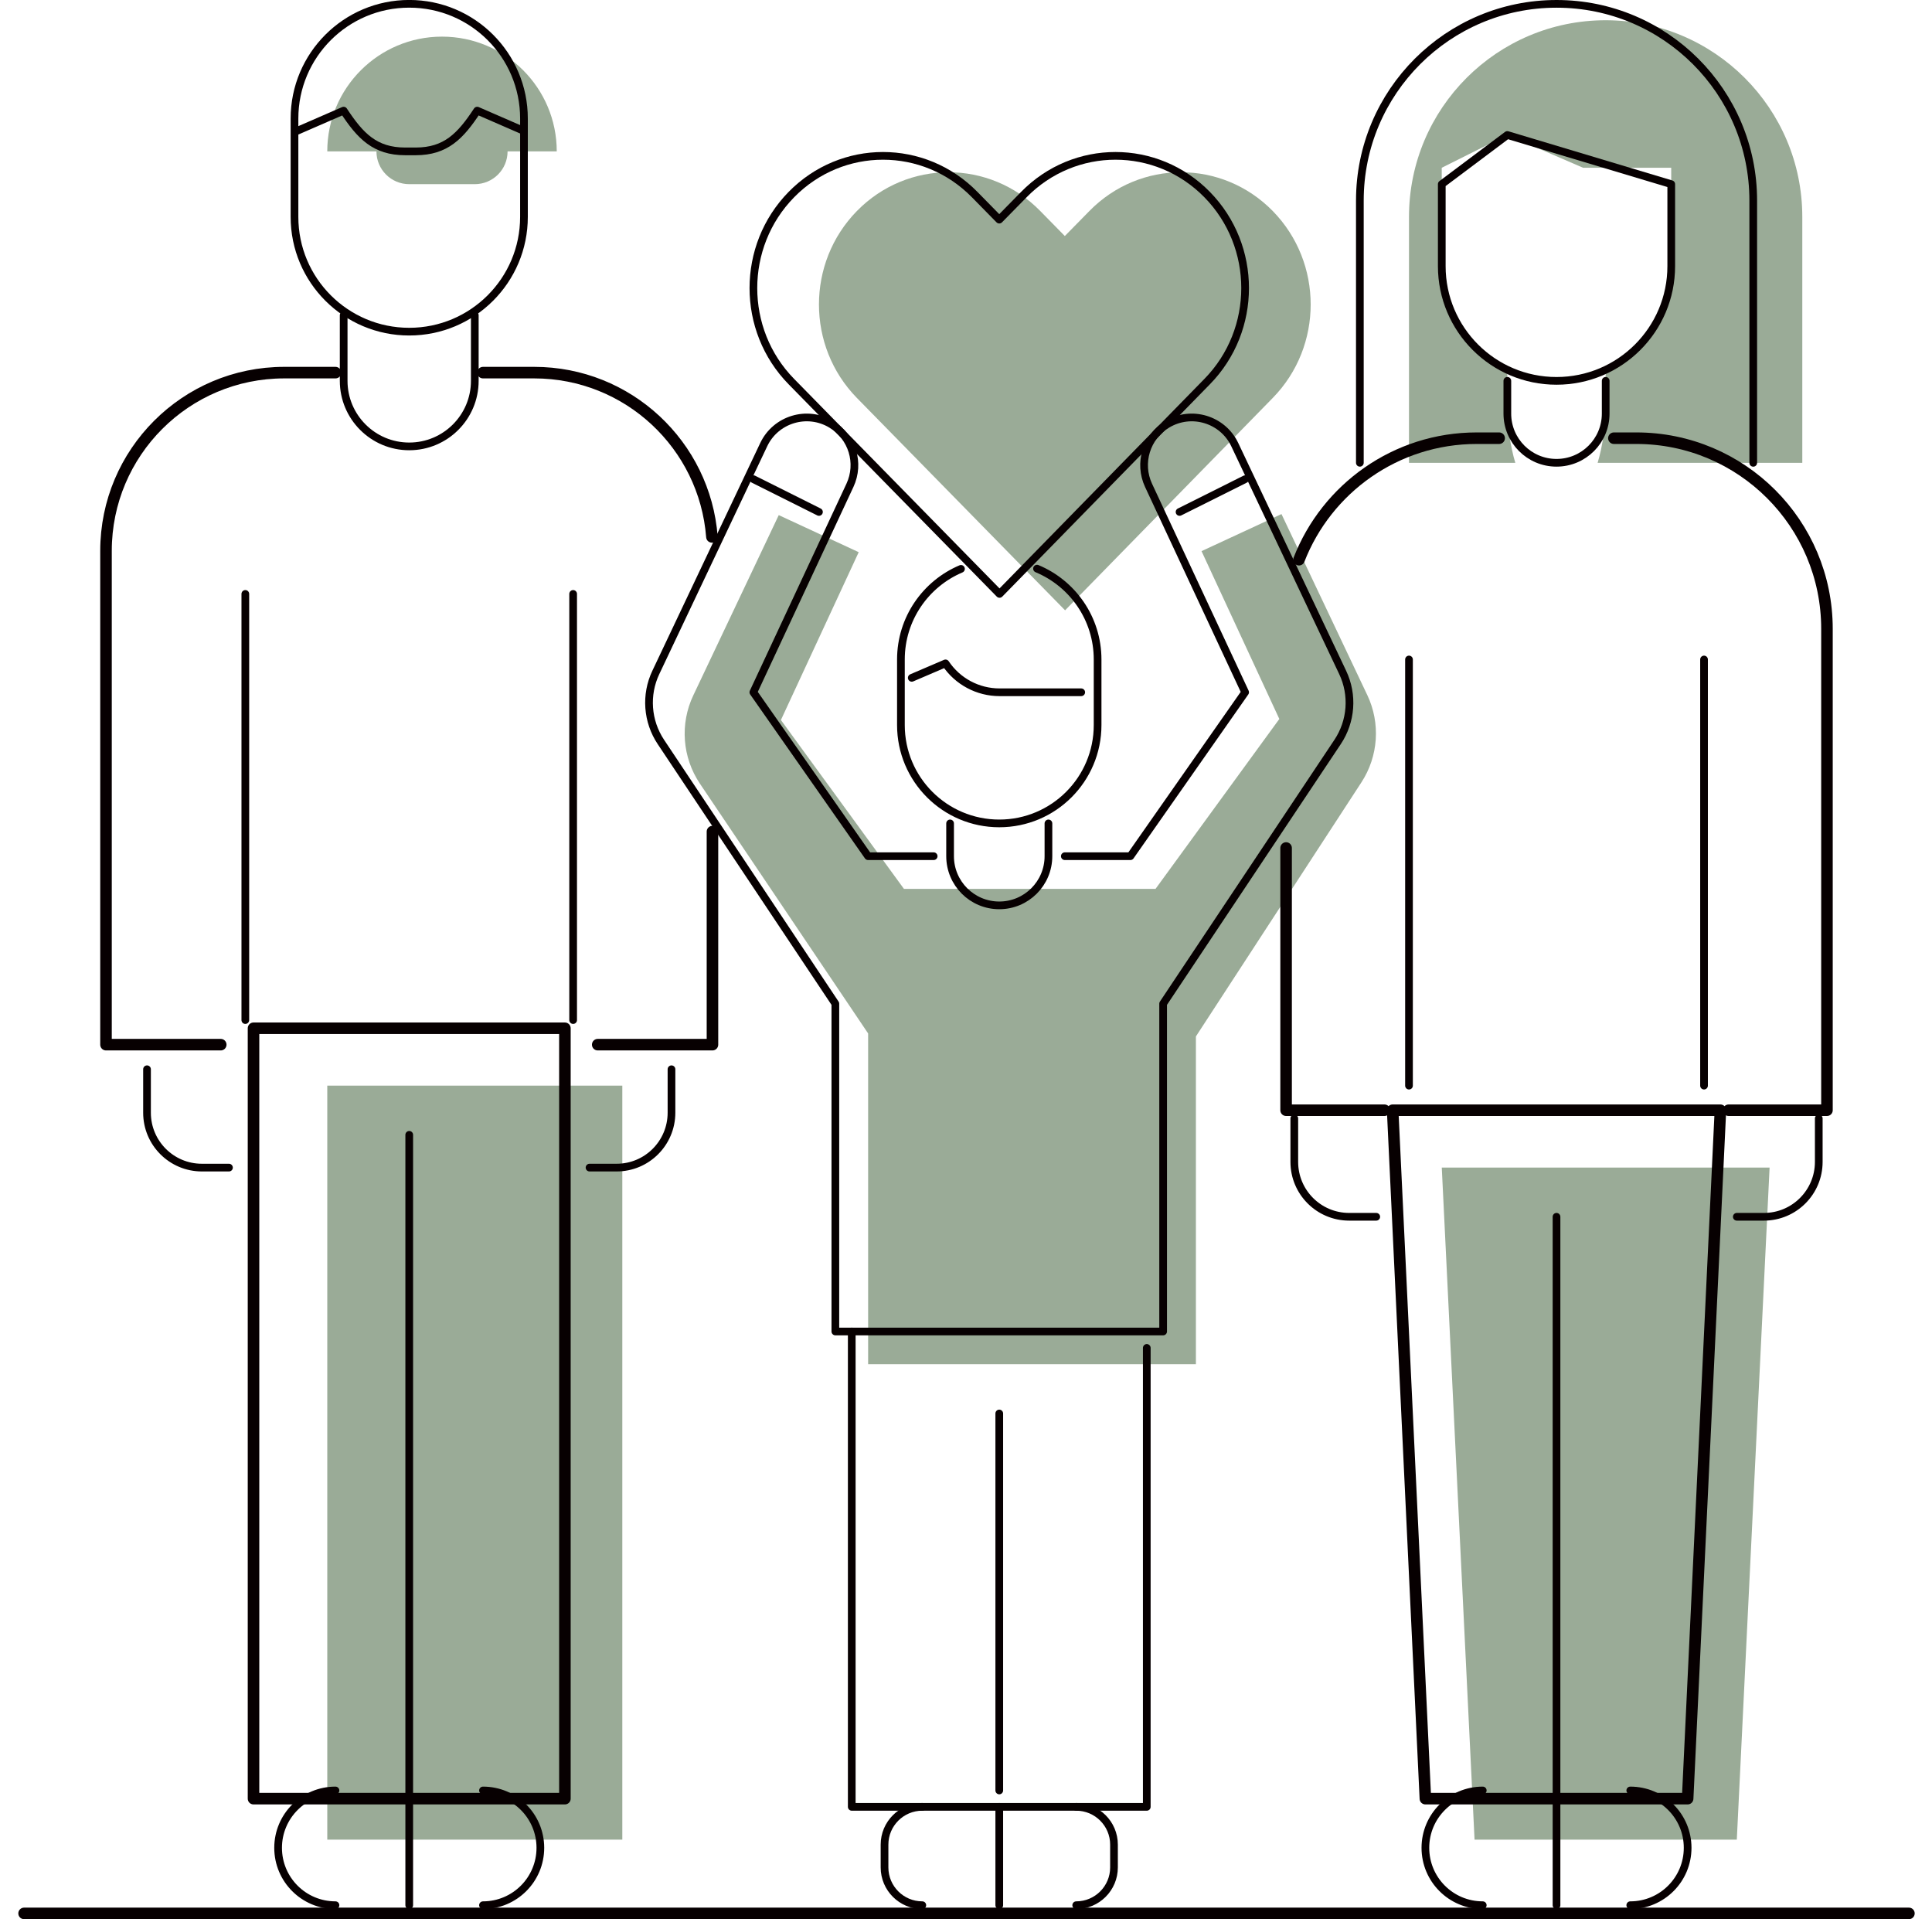 <svg xmlns="http://www.w3.org/2000/svg" id="_&#xB808;&#xC774;&#xC5B4;_7" data-name="&#xB808;&#xC774;&#xC5B4; 7" viewBox="0 0 502.13 498.76"><defs><style>      .cls-1 {        stroke-width: 2px;      }      .cls-1, .cls-2 {        fill: none;        stroke: #070001;        stroke-linecap: round;        stroke-linejoin: round;      }      .cls-3 {        fill: #9aab97;        stroke-width: 0px;      }      .cls-2 {        stroke-width: 3px;      }    </style></defs><g><path class="cls-3" d="M355.37,180.66l-22.31-47.06-20.78,9.63,20.22,43.62-32.18,44.16h-65.38l-31.98-43.89,20.22-43.62-20.78-9.63-22.21,46.84c-3.52,7.42-2.86,16.14,1.72,22.95l43.72,64.92v85.96h85.19v-85.19l43.02-66.04c4.41-6.77,4.99-15.35,1.53-22.66Z"></path><path class="cls-3" d="M417.32,5.26c-28.23,0-51.12,22.89-51.12,51.12v63.9h27.63c-1.31-4.41-2.08-9.67-2.08-15.34v-8.87c-10.06-4.79-17.04-15.02-17.04-26.91v-25.56l17.04-8.52,19.7,8.52h22.9v25.56c0,11.89-6.97,22.12-17.04,26.91v8.87c0,5.66-.77,10.92-2.08,15.34h53.19v-63.9c0-28.23-22.89-51.12-51.12-51.12Z"></path><path class="cls-3" d="M144.7,39.34c0-16.47-13.35-29.82-29.82-29.82s-29.82,13.35-29.82,29.82h12.78c0,4.71,3.81,8.52,8.52,8.52h17.04c4.71,0,8.52-3.81,8.52-8.52h12.78Z"></path><path class="cls-3" d="M330.78,54.83c-13.16-13.42-34.49-13.42-47.64,0l-6.39,6.51-6.39-6.51c-13.16-13.42-34.49-13.42-47.64,0-13.16,13.42-13.16,35.18,0,48.6l54.1,55.18,53.96-55.18c13.16-13.42,13.16-35.18,0-48.6Z"></path><rect class="cls-3" x="85.06" y="282.14" width="76.68" height="195.95"></rect><polygon class="cls-3" points="451.4 478.09 383.24 478.09 374.72 303.44 459.92 303.44 451.4 478.09"></polygon></g><g><path class="cls-1" d="M136.18,34.04l-12.15-5.29c-4.34,6.61-8.17,10.59-15.99,10.59h-2.74c-7.82,0-11.65-3.97-15.99-10.59l-12.15,5.29"></path><path class="cls-1" d="M313.74,50.57c-13.16-13.42-34.49-13.42-47.64,0l-6.39,6.51-6.39-6.51c-13.16-13.42-34.49-13.42-47.64,0-13.16,13.42-13.16,35.18,0,48.6l54.1,55.18,53.96-55.18c13.16-13.42,13.16-35.18,0-48.6Z"></path><line class="cls-2" x1="6.26" y1="497.26" x2="496.13" y2="497.26"></line><path class="cls-1" d="M281.01,179.91h-21.23c-5.64,0-10.91-2.82-14.04-7.51l-8.77,3.76"></path><polyline class="cls-1" points="298.05 350.3 298.05 469.57 221.37 469.57 221.37 346.04"></polyline><path class="cls-1" d="M279.71,495.13c5.42,0,9.82-4.4,9.82-9.82v-5.92c0-5.42-4.4-9.82-9.82-9.82"></path><path class="cls-1" d="M239.71,469.57c-5.42,0-9.82,4.4-9.82,9.82v5.92c0,5.42,4.4,9.82,9.82,9.82"></path><line class="cls-1" x1="259.71" y1="367.34" x2="259.71" y2="465.31"></line><path class="cls-1" d="M276.75,222.51h17.04l29.82-42.6-25.1-53.78c-2.68-5.75-.59-12.6,4.85-15.87,6.28-3.77,14.44-1.3,17.57,5.32l28.03,59.17c2.77,5.84,2.27,12.7-1.32,18.08l-45.34,68.01v85.19h-85.19v-85.19l-45.34-68.01c-3.58-5.38-4.09-12.24-1.32-18.08l28.03-59.17c3.13-6.62,11.29-9.09,17.57-5.32,5.44,3.27,7.54,10.11,4.85,15.87l-25.1,53.78,29.82,42.6h17.04"></path><path class="cls-1" d="M272.49,213.99v8.52c0,7.06-5.72,12.78-12.78,12.78s-12.78-5.72-12.78-12.78v-8.52"></path><path class="cls-1" d="M269.52,147.78c9.25,3.85,15.75,12.97,15.75,23.61v17.04c0,14.12-11.44,25.56-25.56,25.56s-25.56-11.44-25.56-25.56v-17.04c0-10.59,6.44-19.67,15.61-23.55"></path><path class="cls-1" d="M434.36,47.86v21.3c0,16.47-13.35,29.82-29.82,29.82s-29.82-13.35-29.82-29.82v-21.3l17.04-12.78,42.6,12.78Z"></path><path class="cls-1" d="M353.43,120.27V52.12c0-28.23,22.89-51.12,51.12-51.12s51.12,22.89,51.12,51.12v68.16"></path><path class="cls-1" d="M417.32,98.97v8.52c0,7.06-5.72,12.78-12.78,12.78s-12.78-5.72-12.78-12.78v-8.52"></path><path class="cls-2" d="M419.45,113.88h5.83c27.36,0,49.55,22.18,49.55,49.55v125.1h-25.56"></path><polyline class="cls-2" points="334.26 220.38 334.26 288.53 359.82 288.53"></polyline><path class="cls-2" d="M389.63,113.88h-5.83c-21.03,0-39,13.1-46.19,31.58"></path><polygon class="cls-2" points="438.62 467.44 370.46 467.44 361.95 288.53 447.14 288.53 438.62 467.44"></polygon><path class="cls-1" d="M385.37,465.31c-8.23,0-14.91,6.67-14.91,14.91s6.67,14.91,14.91,14.91"></path><path class="cls-1" d="M423.71,495.13c8.23,0,14.91-6.67,14.91-14.91s-6.67-14.91-14.91-14.91"></path><line class="cls-1" x1="404.54" y1="316.22" x2="404.54" y2="495.13"></line><line class="cls-1" x1="442.88" y1="171.39" x2="442.88" y2="282.14"></line><line class="cls-1" x1="366.2" y1="171.39" x2="366.2" y2="282.14"></line><line class="cls-1" x1="259.71" y1="469.57" x2="259.71" y2="495.13"></line><path class="cls-1" d="M472.7,290.66v11.3c0,7.87-6.38,14.26-14.26,14.26h-7.04"></path><path class="cls-1" d="M336.39,290.66v11.3c0,7.87,6.38,14.26,14.26,14.26h7.04"></path><polyline class="cls-2" points="185.17 216.12 185.17 271.49 155.35 271.49"></polyline><path class="cls-2" d="M125.53,96.84h13.32c24.36,0,44.33,18.8,46.18,42.69"></path><path class="cls-2" d="M87.19,96.84h-13.32c-25.58,0-46.32,20.74-46.32,46.32v128.33h29.82"></path><rect class="cls-2" x="65.89" y="267.23" width="80.93" height="200.21"></rect><path class="cls-1" d="M87.19,465.31c-8.23,0-14.91,6.67-14.91,14.91s6.67,14.91,14.91,14.91"></path><path class="cls-1" d="M125.53,495.13c8.23,0,14.91-6.67,14.91-14.91s-6.67-14.91-14.91-14.91"></path><line class="cls-1" x1="106.36" y1="294.92" x2="106.36" y2="495.13"></line><line class="cls-1" x1="148.96" y1="154.35" x2="148.96" y2="265.1"></line><line class="cls-1" x1="63.76" y1="154.35" x2="63.76" y2="265.1"></line><path class="cls-1" d="M174.52,277.88v11.3c0,7.87-6.38,14.26-14.26,14.26h-7.04"></path><path class="cls-1" d="M38.21,277.88v11.3c0,7.87,6.38,14.26,14.26,14.26h7.04"></path><path class="cls-1" d="M123.4,81.93v17.04c0,9.41-7.63,17.04-17.04,17.04s-17.04-7.63-17.04-17.04v-17.04"></path><path class="cls-1" d="M106.36,86.19c-16.47,0-29.82-13.35-29.82-29.82v-25.56c0-16.47,13.35-29.82,29.82-29.82s29.82,13.35,29.82,29.82v25.56c0,16.47-13.35,29.82-29.82,29.82Z"></path><line class="cls-1" x1="195.82" y1="124.53" x2="212.85" y2="133.05"></line><line class="cls-1" x1="323.61" y1="124.53" x2="306.57" y2="133.05"></line></g></svg>